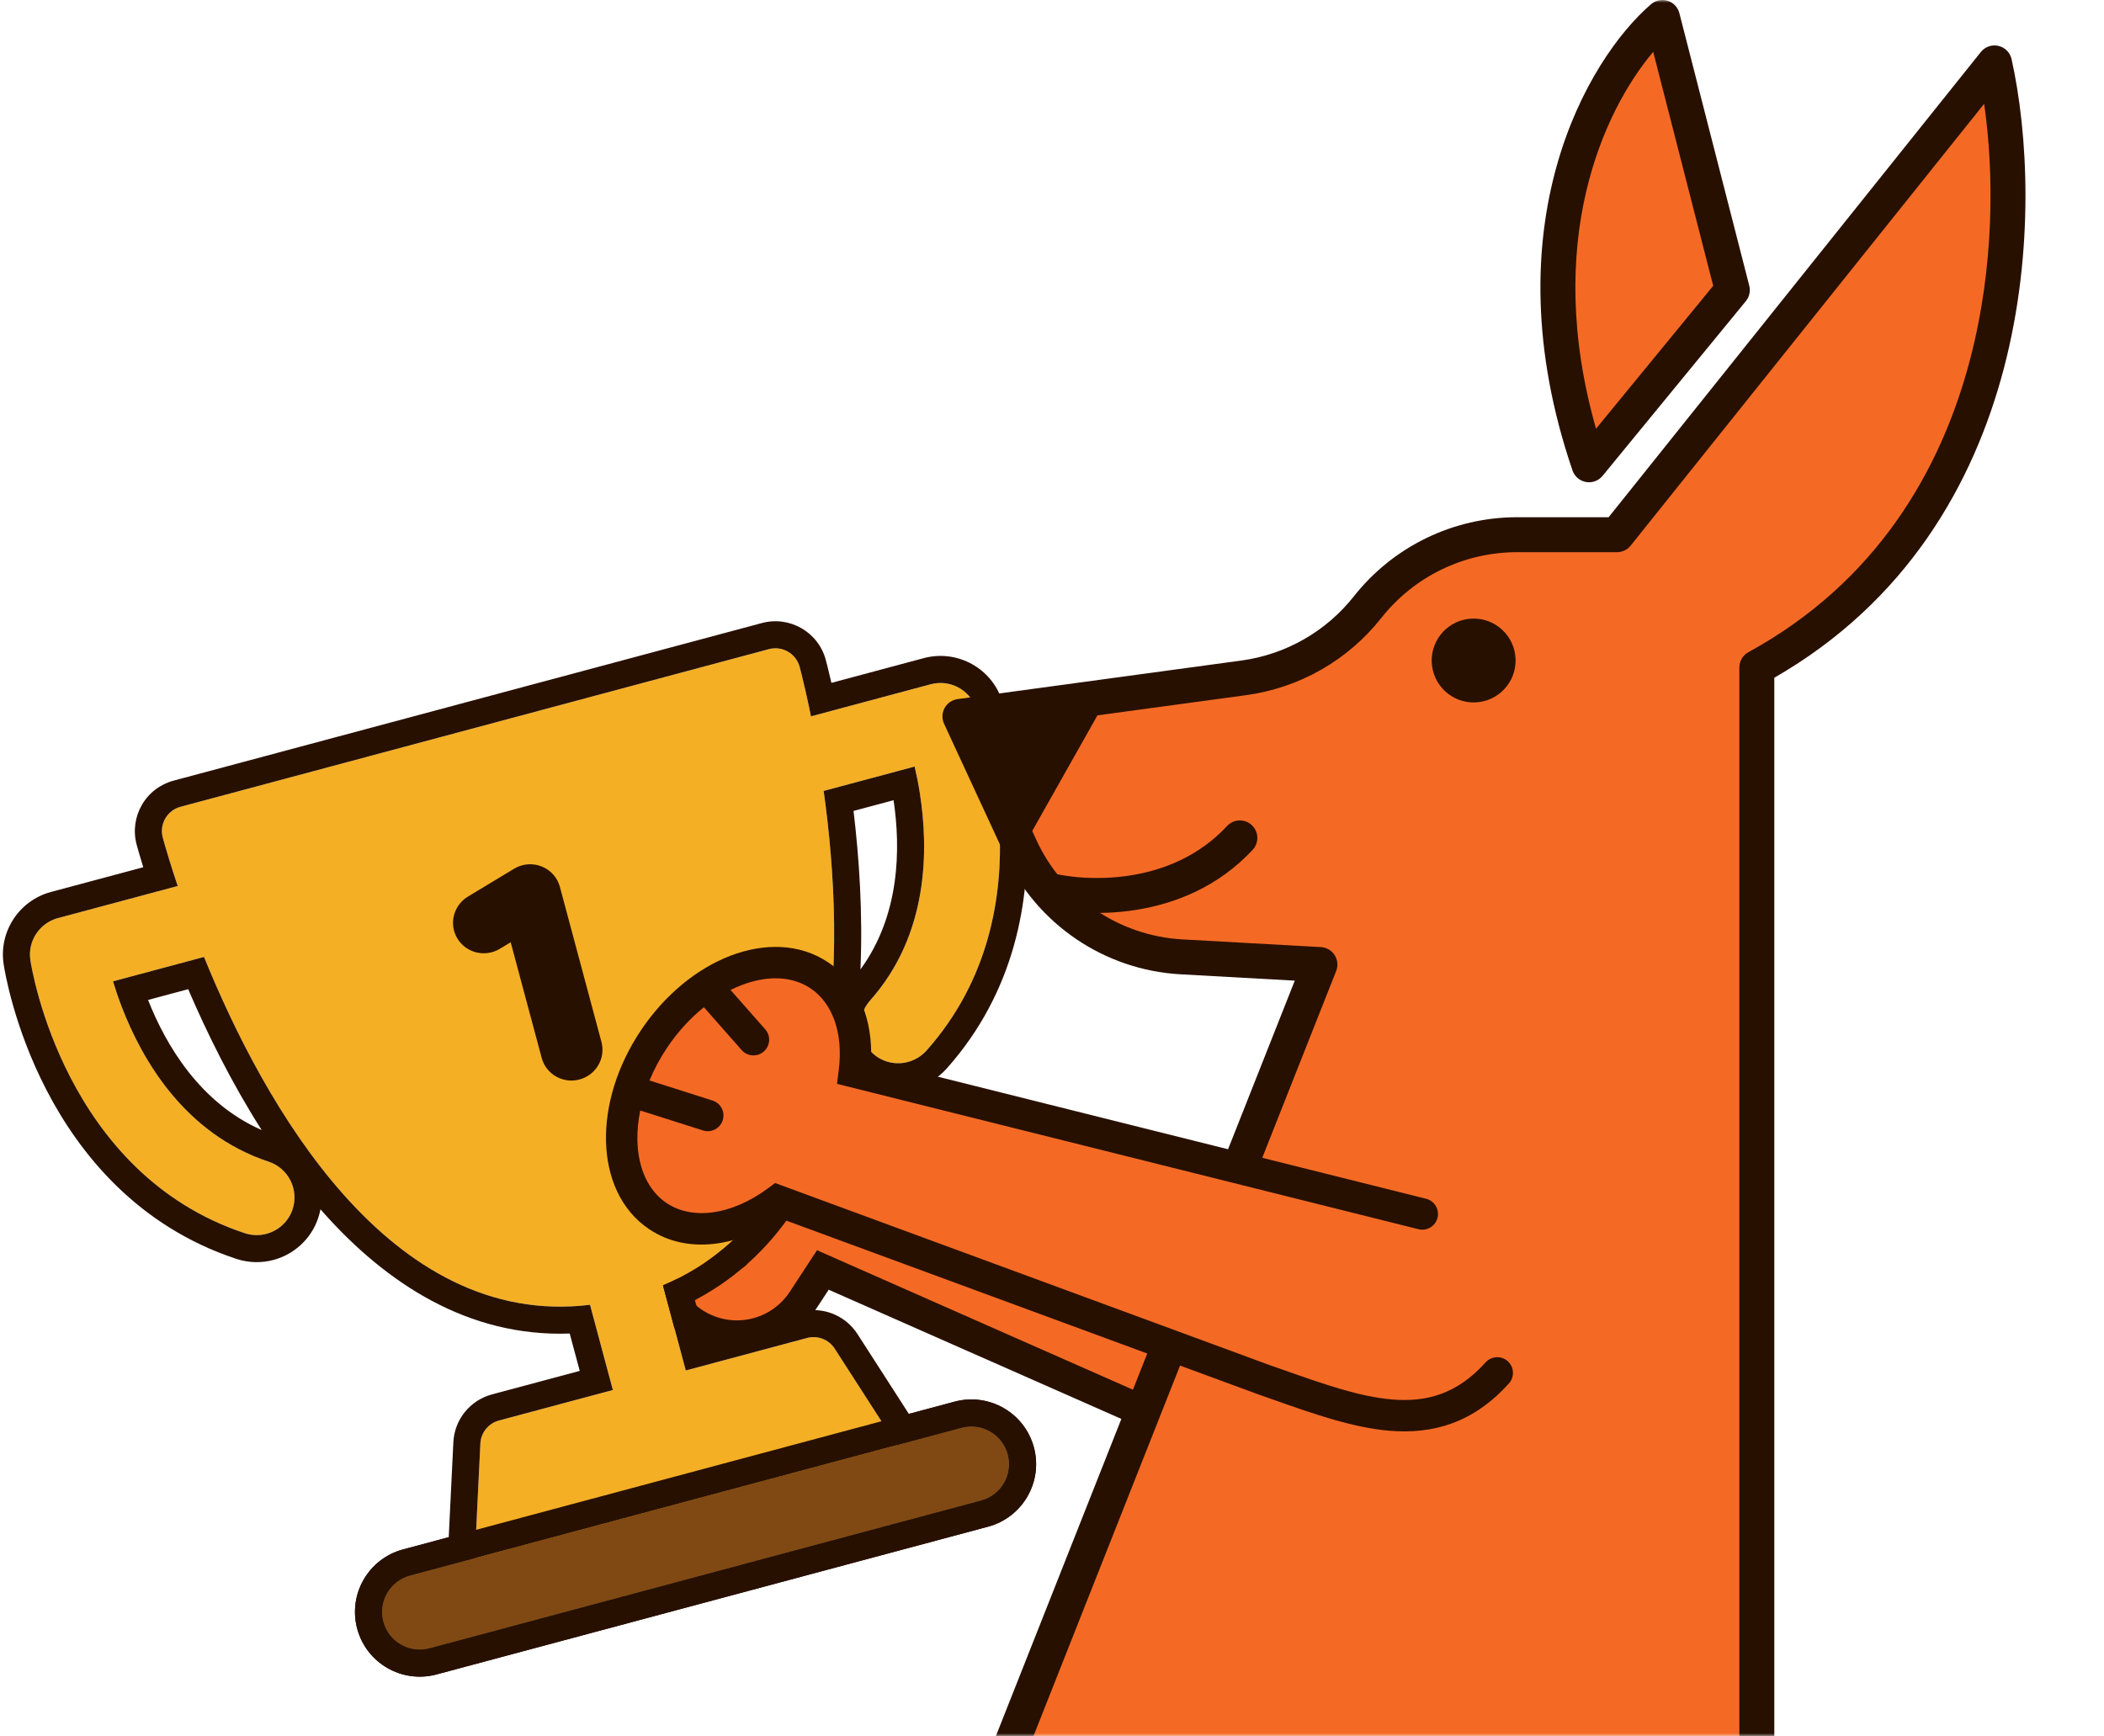 <svg width="389" height="321" viewBox="0 0 389 321" fill="none" xmlns="http://www.w3.org/2000/svg">
<mask id="mask0_3621_67990" style="mask-type:alpha" maskUnits="userSpaceOnUse" x="0" y="0" width="389" height="321">
<rect width="389" height="321" fill="white"/>
</mask>
<g mask="url(#mask0_3621_67990)">
<path d="M107.064 185.162L268.88 236.862L272.952 288.175L152.136 234.83L148.453 240.457C145.04 245.674 138.687 248.145 132.646 246.605C126.361 245.004 121.889 239.445 121.67 232.963L120.943 211.457L100.92 202.394C99.681 201.834 98.58 201.01 97.692 199.98L97.451 199.7C93.679 195.326 94.912 188.586 99.988 185.83C102.157 184.652 104.713 184.411 107.064 185.162Z" fill="#F46A25"/>
<path fill-rule="evenodd" clip-rule="evenodd" d="M95.248 201.595C90.268 195.817 91.896 186.917 98.599 183.277C101.464 181.721 104.84 181.403 107.945 182.395L271.617 234.688L276.229 292.796L153.213 238.48L150.88 242.046C146.787 248.301 139.17 251.264 131.925 249.418C124.39 247.497 119.027 240.832 118.764 233.06L118.099 213.357L99.719 205.038C98.096 204.304 96.653 203.224 95.49 201.875L95.248 201.595ZM101.37 188.38C97.922 190.253 97.085 194.831 99.647 197.803L99.888 198.083C100.5 198.793 101.26 199.361 102.114 199.748L123.781 209.555L124.568 232.864C124.744 238.055 128.326 242.507 133.36 243.79C138.199 245.023 143.286 243.045 146.021 238.866L151.052 231.177L269.67 283.552L266.136 239.033L106.178 187.927C104.58 187.416 102.844 187.58 101.37 188.38Z" fill="#281001"/>
<path fill-rule="evenodd" clip-rule="evenodd" d="M133.179 218.975L112.72 210.92L114.845 205.516L135.305 213.571C136.797 214.157 137.531 215.843 136.944 217.335C136.357 218.828 134.671 219.562 133.179 218.975Z" fill="#281001"/>
<path fill-rule="evenodd" clip-rule="evenodd" d="M134.821 234.663L120.963 229.475L122.979 224.029L136.837 229.217C138.341 229.773 139.109 231.444 138.552 232.948C137.995 234.452 136.325 235.219 134.821 234.663Z" fill="#281001"/>
<path fill-rule="evenodd" clip-rule="evenodd" d="M180.377 130.715C179.089 127.416 175.511 125.606 172.078 126.526L149.939 132.458C148.901 127.361 148.031 124.007 147.846 123.316C147.18 120.831 144.631 119.37 142.15 120.035L33.381 149.179C32.186 149.5 31.169 150.272 30.559 151.339C29.941 152.409 29.769 153.676 30.089 154.869C30.274 155.56 31.198 158.899 32.856 163.83L10.709 169.764C7.275 170.684 5.082 174.041 5.616 177.543C5.854 179.152 11.94 217.002 45.271 228.033C46.612 228.472 47.994 228.486 49.27 228.144C51.455 227.559 53.328 225.922 54.096 223.611C55.304 219.96 53.324 216.019 49.675 214.805C31.43 208.77 23.746 190.916 20.894 181.458L37.72 176.95C48.739 204.085 71.942 245.81 109.087 241.271L113.308 257.024L92.258 262.665C90.298 263.19 88.909 264.908 88.813 266.924L87.779 288.125L75.806 291.333C72.085 292.33 69.871 296.145 70.868 299.868C71.863 303.582 75.691 305.787 79.412 304.79L181.386 277.466C185.107 276.469 187.319 272.646 186.324 268.931C185.327 265.208 181.501 263.012 177.78 264.009L165.807 267.217L154.321 249.372C153.221 247.676 151.158 246.882 149.208 247.405L126.791 253.412L122.574 237.676C157.131 223.08 156.339 175.291 152.287 146.252L169.104 141.746C171.354 151.364 173.636 170.666 160.852 185.015C158.299 187.891 158.554 192.294 161.435 194.849C163.256 196.467 165.688 196.95 167.872 196.365C169.149 196.023 170.338 195.32 171.289 194.267C194.63 168.051 180.976 132.228 180.377 130.715Z" fill="#F4AF25"/>
<path d="M75.808 291.333L87.78 288.125L165.809 267.218L177.781 264.01C181.502 263.013 185.328 265.209 186.325 268.932C187.321 272.646 185.108 276.47 181.387 277.467L79.414 304.79C75.692 305.788 71.865 303.582 70.869 299.868C69.872 296.145 72.087 292.33 75.808 291.333Z" fill="#804913"/>
<path fill-rule="evenodd" clip-rule="evenodd" d="M74.514 286.503L176.488 259.179C182.863 257.471 189.44 261.234 191.156 267.637C192.868 274.027 189.062 280.586 182.682 282.296L80.708 309.619C74.328 311.329 67.753 307.552 66.04 301.162C64.325 294.758 68.139 288.211 74.514 286.503ZM75.808 291.333C72.087 292.33 69.872 296.144 70.87 299.868C71.865 303.582 75.693 305.787 79.414 304.79L181.388 277.466C185.109 276.469 187.321 272.645 186.326 268.931C185.328 265.208 181.503 263.012 177.782 264.009L75.808 291.333Z" fill="#281001"/>
<path fill-rule="evenodd" clip-rule="evenodd" d="M45.272 228.033C11.941 217.003 5.855 179.152 5.616 177.543C5.083 174.042 7.276 170.685 10.709 169.765L32.857 163.83C32.244 162.007 31.731 160.401 31.319 159.066C30.616 156.792 30.206 155.305 30.09 154.87C29.77 153.676 29.941 152.409 30.56 151.34C31.17 150.272 32.187 149.5 33.382 149.18L142.151 120.035C144.632 119.37 147.181 120.832 147.847 123.317C147.964 123.752 148.352 125.245 148.883 127.565C149.195 128.926 149.556 130.573 149.94 132.458L172.078 126.526C175.512 125.606 179.09 127.417 180.378 130.716C180.976 132.229 194.631 168.051 171.29 194.267C170.339 195.32 169.149 196.023 167.873 196.365C165.689 196.95 163.257 196.467 161.436 194.849C158.555 192.295 158.3 187.892 160.853 185.015C171.724 172.814 171.7 157.03 170.066 146.665C169.779 144.841 169.441 143.185 169.105 141.746L152.287 146.252C156.34 175.292 157.132 223.08 122.575 237.676L126.791 253.412L149.209 247.405C151.159 246.883 153.221 247.676 154.321 249.372L165.808 267.218L177.781 264.01C181.502 263.012 185.327 265.209 186.325 268.932C187.32 272.646 185.108 276.47 181.387 277.467L79.413 304.79C75.692 305.788 71.864 303.582 70.869 299.868C69.871 296.145 72.086 292.33 75.807 291.333L87.78 288.125L88.814 266.925C88.91 264.909 90.299 263.19 92.258 262.665L113.309 257.025L109.088 241.271C71.943 245.81 48.739 204.085 37.721 176.95L20.895 181.459C21.322 182.874 21.856 184.477 22.519 186.2C26.282 195.994 34.16 209.674 49.675 214.805C53.325 216.02 55.305 219.96 54.097 223.611C53.329 225.923 51.455 227.559 49.271 228.144C47.995 228.486 46.613 228.472 45.272 228.033ZM27.376 184.899C30.68 193.29 36.986 203.946 48.378 208.956C42.786 200.184 38.278 191.033 34.792 182.911L27.376 184.899ZM59.25 223.608C59.151 224.134 59.016 224.66 58.843 225.182L58.842 225.187C57.516 229.177 54.288 231.977 50.565 232.974C48.378 233.56 46.006 233.534 43.717 232.785L43.709 232.783L43.701 232.78C25.383 226.718 14.677 213.301 8.594 201.554C2.544 189.869 0.843 179.432 0.672 178.286C-0.24 172.265 3.528 166.512 9.415 164.935L26.486 160.361C25.797 158.124 25.389 156.643 25.26 156.164C24.595 153.681 24.953 151.054 26.226 148.847C27.514 146.601 29.639 145.006 32.088 144.35L140.857 115.206C145.99 113.83 151.292 116.855 152.677 122.023C152.805 122.501 153.191 123.988 153.716 126.27L170.784 121.696C176.671 120.119 182.81 123.216 185.031 128.885C185.454 129.956 189.202 139.848 189.806 152.998C190.413 166.211 187.852 183.183 175.024 197.592L175.012 197.605L175 197.618C173.391 199.4 171.358 200.608 169.167 201.195C165.439 202.194 161.256 201.376 158.119 198.59C157.714 198.232 157.34 197.852 156.996 197.455C156.934 197.769 156.87 198.084 156.805 198.398C153.28 215.364 145.165 231.623 128.483 240.408L130.327 247.288L147.915 242.576C151.962 241.491 156.239 243.14 158.516 246.651L158.521 246.659L168.038 261.444L176.487 259.18C182.862 257.472 189.439 261.234 191.155 267.638C192.867 274.028 189.061 280.587 182.681 282.296L80.707 309.62C74.327 311.33 67.751 307.552 66.039 301.162C64.323 294.759 68.137 288.212 74.513 286.504L82.963 284.239L83.82 266.688C83.82 266.687 83.82 266.686 83.82 266.685C84.02 262.483 86.918 258.92 90.964 257.836L107.185 253.489L105.334 246.581C86.532 247.269 71.398 237.238 59.875 224.316C59.666 224.081 59.457 223.845 59.25 223.608ZM159.086 179.256C166.412 169.23 166.538 156.876 165.208 147.967L157.808 149.949C158.855 158.715 159.532 168.878 159.086 179.256Z" fill="#281001"/>
<path d="M107.14 199.607C110.189 198.79 112.008 195.68 111.2 192.665L103.516 163.989C103.056 162.27 101.805 160.873 100.136 160.212C98.467 159.551 96.59 159.702 95.041 160.64L86.514 165.789C83.817 167.417 82.951 170.904 84.581 173.566C86.211 176.235 89.725 177.066 92.423 175.437L94.42 174.231L100.153 195.625C100.961 198.64 104.091 200.424 107.14 199.607Z" fill="#281001"/>
<path d="M244.027 178.354L174.236 354.769H324.803V123.426C373.915 96.544 374.561 37.696 368.745 11.632L298.955 98.87H280.481C269.702 98.87 259.516 103.806 252.837 112.266C247.185 119.425 238.976 124.113 229.938 125.341L177.467 132.473L188.697 156.743C194.114 168.452 205.55 176.216 218.431 176.932L244.027 178.354Z" fill="#F46A25"/>
<path fill-rule="evenodd" clip-rule="evenodd" d="M369.485 8.484C370.696 8.764 371.638 9.715 371.909 10.928C374.912 24.386 376.23 46.141 370.509 68.038C364.895 89.52 352.45 111.304 328.044 125.318V354.769C328.044 356.553 326.598 358 324.813 358H174.247C173.177 358 172.176 357.47 171.575 356.585C170.973 355.7 170.849 354.575 171.242 353.58L239.385 181.331L218.262 180.158C204.188 179.376 191.694 170.893 185.775 158.1L174.545 133.829C174.115 132.899 174.151 131.819 174.644 130.92C175.137 130.021 176.027 129.409 177.043 129.271L229.513 122.139C237.722 121.023 245.178 116.766 250.312 110.264C257.604 101.027 268.723 95.639 280.491 95.639H297.412L366.233 9.613C367.009 8.642 368.274 8.203 369.485 8.484ZM366.844 19.193L301.488 100.888C300.875 101.655 299.947 102.101 298.965 102.101H280.491C270.701 102.101 261.45 106.584 255.384 114.268C249.213 122.084 240.251 127.201 230.383 128.542L182.247 135.085L191.64 155.386C196.555 166.011 206.932 173.056 218.621 173.705L244.217 175.127C245.253 175.185 246.199 175.737 246.759 176.612C247.318 177.486 247.424 178.577 247.042 179.542L179 351.538H321.582V123.426C321.582 122.245 322.226 121.158 323.262 120.592C346.857 107.676 358.85 87.096 364.256 66.405C368.787 49.065 368.651 31.768 366.844 19.193Z" fill="#281001"/>
<circle cx="272.458" cy="122.134" r="7.755" transform="rotate(-1.913 272.458 122.134)" fill="#281001"/>
<path d="M190.4 154.444L204.616 129.242L179.414 133.766L190.4 154.444Z" fill="#281001"/>
<path d="M320.282 53.636L293.788 85.946C278.796 42.004 296.588 12.494 307.358 3.231L320.282 53.636Z" fill="#F46A25"/>
<path fill-rule="evenodd" clip-rule="evenodd" d="M308.331 0.149C309.397 0.484 310.214 1.346 310.491 2.429L323.415 52.833C323.67 53.83 323.436 54.889 322.783 55.684L296.289 87.995C295.546 88.901 294.369 89.334 293.216 89.125C292.062 88.916 291.112 88.099 290.733 86.989C275.303 41.765 293.51 10.882 305.254 0.781C306.102 0.053 307.265 -0.186 308.331 0.149ZM295.085 79.271C285.255 44.763 296.433 20.529 305.656 9.588L316.749 52.852L295.085 79.271Z" fill="#281001"/>
<path fill-rule="evenodd" clip-rule="evenodd" d="M231.434 152.568C232.742 153.781 232.819 155.826 231.605 157.134C225.224 164.01 217.218 167.126 209.95 168.264C202.721 169.395 196.034 168.603 191.95 167.467L193.681 161.241C196.931 162.145 202.687 162.86 208.951 161.879C215.177 160.905 221.714 158.292 226.868 152.738C228.082 151.43 230.126 151.354 231.434 152.568Z" fill="#281001"/>
<path fill-rule="evenodd" clip-rule="evenodd" d="M157.943 198.222C158.896 190.666 156.717 183.864 151.463 180.344C142.825 174.556 129.142 179.832 120.903 192.128C112.665 204.424 112.988 219.085 121.626 224.873C127.723 228.958 136.332 227.532 143.766 222.018L243.532 256.851C260.479 262.767 279.184 260.778 294.507 251.429L272.821 226.206L157.943 198.222Z" fill="#F46A25"/>
<path fill-rule="evenodd" clip-rule="evenodd" d="M137.088 182.164C136.416 182.423 135.742 182.721 135.069 183.058L141.481 190.331C142.541 191.534 142.426 193.369 141.223 194.429C140.02 195.49 138.185 195.374 137.124 194.171L130.139 186.247C127.665 188.236 125.331 190.752 123.326 193.745C121.999 195.725 120.92 197.76 120.081 199.792L131.736 203.498C133.264 203.984 134.109 205.617 133.623 207.145C133.137 208.674 131.504 209.519 129.976 209.033L118.372 205.343C117.982 207.255 117.81 209.117 117.849 210.877C117.965 216.148 119.933 220.237 123.253 222.461C127.917 225.586 135.129 224.818 142.047 219.686L143.307 218.751L234.653 252.389C235.56 252.706 236.452 253.02 237.332 253.33L237.332 253.33C244.846 255.975 251.376 258.274 257.384 258.774C263.781 259.306 269.401 257.771 274.662 251.921C275.735 250.729 277.571 250.632 278.763 251.704C279.955 252.777 280.052 254.613 278.98 255.805C272.353 263.172 264.872 265.224 256.903 264.561C250.096 263.995 242.804 261.421 235.447 258.824L235.446 258.824C234.537 258.503 233.626 258.182 232.715 257.864L232.692 257.856L144.204 225.27C136.484 230.452 127.144 232.059 120.021 227.286C114.702 223.722 112.189 217.587 112.043 211.006C111.898 204.414 114.09 197.096 118.502 190.512C122.913 183.928 128.847 179.118 134.999 176.746C141.141 174.377 147.771 174.369 153.09 177.933C158.89 181.819 161.34 188.714 161.049 196.004L263.665 221.661C265.221 222.05 266.167 223.627 265.778 225.183C265.389 226.738 263.812 227.684 262.256 227.295L154.75 200.415L155.072 197.859C155.943 190.958 153.883 185.454 149.857 182.757C146.537 180.532 142.007 180.268 137.088 182.164Z" fill="#281001"/>
</g>
</svg>
